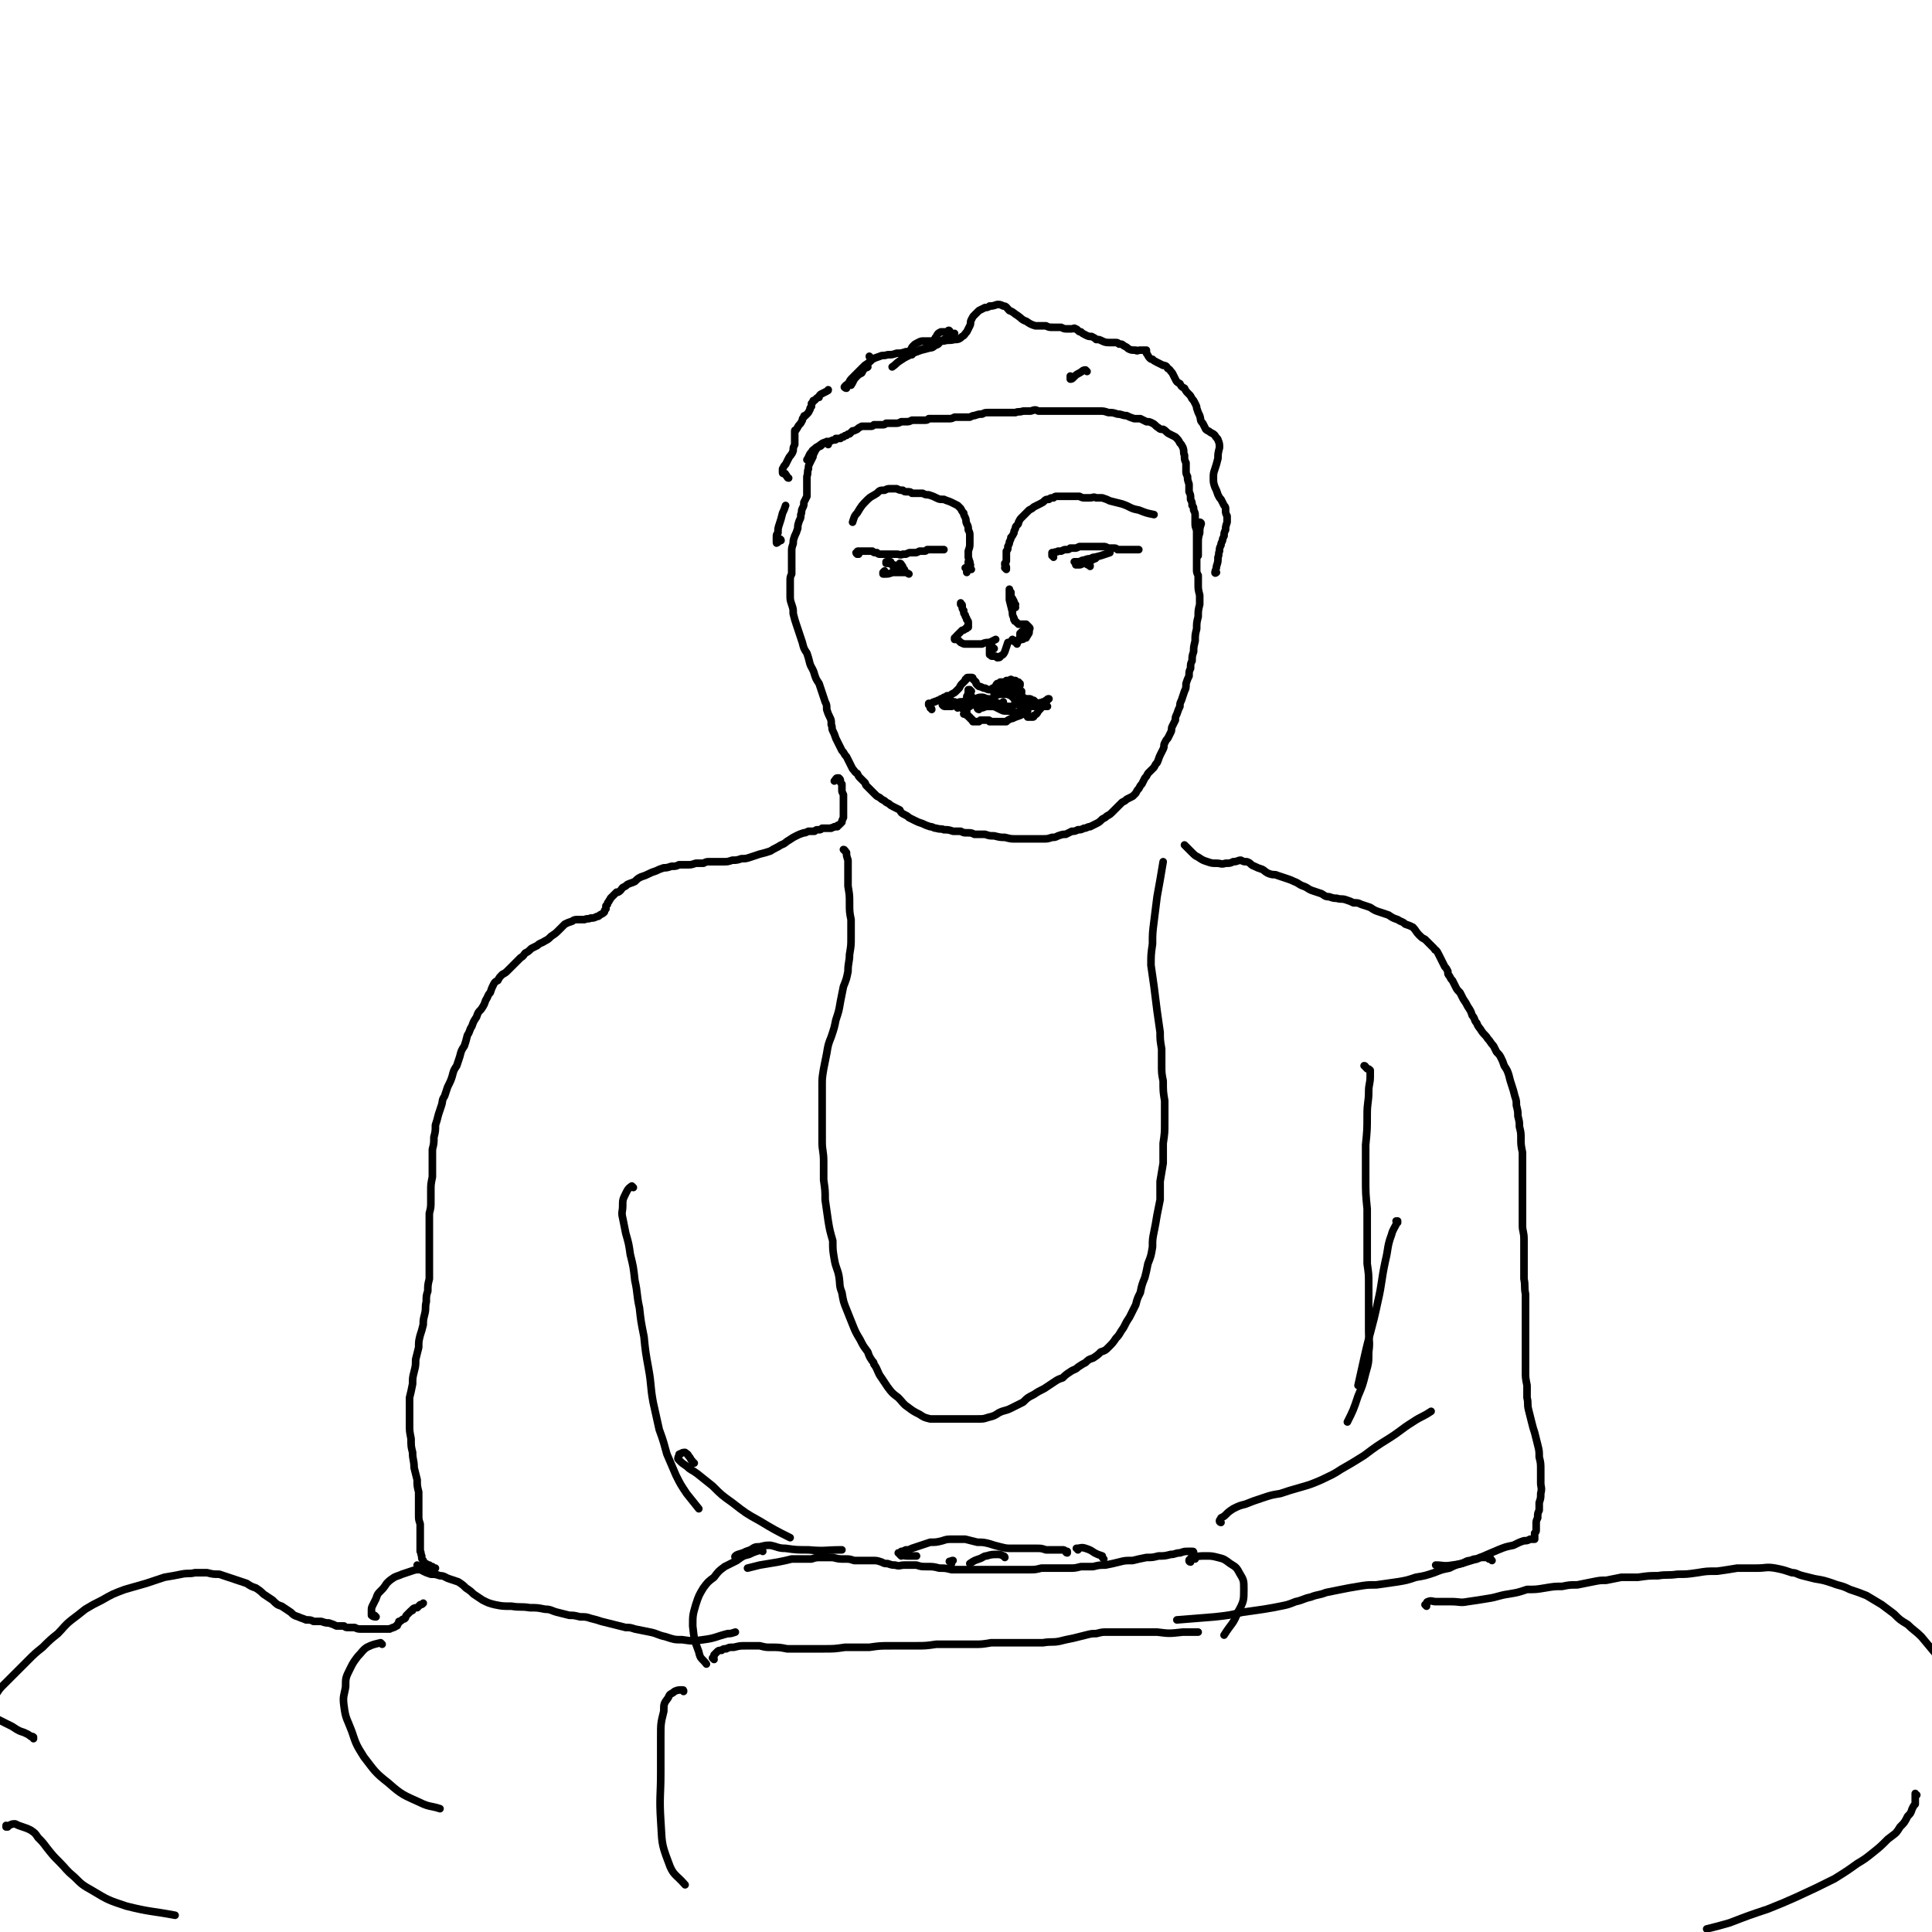 <svg viewBox='0 0 1269 1269' version='1.1' xmlns='http://www.w3.org/2000/svg' xmlns:xlink='http://www.w3.org/1999/xlink'><g fill='none' stroke='#000000' stroke-width='5' stroke-linecap='round' stroke-linejoin='round'><path d='M22,1142c0,-1 -1,-1 -1,-1 0,-1 1,0 1,0 -2,0 -2,-1 -4,-2 -2,-1 -2,-1 -5,-2 -2,-1 -2,-1 -5,-3 -2,-1 -2,-1 -4,-2 -2,-1 -2,-1 -4,-2 -2,-1 -2,-1 -4,-2 -1,-1 -1,0 -2,-1 -1,-1 -1,-1 -2,-2 -1,0 -1,-1 -1,-2 0,-1 0,-1 0,-2 1,-2 1,-2 3,-4 2,-3 2,-3 4,-5 2,-3 2,-3 5,-6 3,-3 3,-3 7,-7 4,-4 4,-4 8,-8 5,-5 5,-5 10,-9 5,-5 5,-5 10,-9 4,-4 4,-5 9,-9 4,-3 4,-3 9,-7 5,-3 5,-3 11,-6 7,-4 7,-4 15,-7 7,-2 7,-2 14,-4 6,-2 6,-2 12,-4 6,-1 6,-1 11,-2 5,-1 5,0 9,-1 4,0 4,0 8,0 4,1 4,1 8,1 3,1 3,1 6,2 3,1 3,1 6,2 3,1 3,1 6,2 3,2 3,2 6,3 3,2 3,2 5,4 3,2 3,2 6,4 3,3 3,3 6,4 3,2 3,2 6,4 2,2 2,2 5,3 2,1 3,1 5,2 3,0 3,0 5,1 3,0 3,0 5,0 3,1 3,1 5,1 3,1 3,1 5,2 2,0 2,0 5,0 1,1 1,1 3,1 2,0 2,0 4,0 2,1 2,1 5,1 2,0 2,0 4,0 2,0 2,0 4,0 1,0 1,0 3,0 2,0 2,0 3,0 2,0 2,0 4,0 1,-1 1,0 2,-1 1,0 1,0 2,-1 1,0 1,0 1,-1 1,-1 1,-1 1,-2 1,0 1,0 2,-1 1,-1 1,0 2,-1 1,-1 0,-1 1,-2 1,-1 1,-1 1,-1 1,-1 1,-1 2,-2 1,0 1,0 1,-1 1,-1 2,-1 3,-1 1,-1 1,-1 2,-2 1,0 1,0 2,-1 '/><path d='M247,1062c0,0 -1,-1 -1,-1 0,0 1,1 1,1 -1,0 -2,0 -3,-1 0,-1 0,-1 0,-3 0,-2 0,-2 1,-4 1,-2 1,-2 2,-4 1,-3 1,-3 3,-5 2,-2 2,-2 4,-5 2,-2 2,-2 5,-4 2,-1 3,-1 5,-2 3,-1 3,-1 6,-2 3,-1 3,-1 5,-1 3,0 3,0 5,0 2,0 2,0 4,0 0,0 0,0 1,0 0,0 0,0 1,-1 0,0 0,0 0,0 -1,0 -1,0 -2,-1 -1,0 -1,0 -2,-1 0,0 0,0 -1,0 -1,-1 -1,-1 -2,-1 -1,-1 -1,-1 -1,-2 -1,-1 -1,-1 -1,-3 -1,-2 0,-2 -1,-3 0,-3 0,-3 0,-5 0,-3 0,-3 0,-6 0,-3 0,-3 0,-7 -1,-3 -1,-3 -1,-6 0,-4 0,-4 0,-7 0,-4 0,-4 0,-8 -1,-4 -1,-4 -1,-8 -1,-4 -1,-4 -2,-8 0,-5 -1,-5 -1,-10 -1,-4 -1,-4 -1,-9 -1,-5 -1,-5 -1,-9 0,-5 0,-5 0,-9 0,-5 0,-5 0,-9 1,-4 1,-4 2,-9 0,-4 0,-4 1,-8 1,-4 1,-4 1,-8 1,-4 1,-4 2,-8 0,-4 0,-4 1,-8 1,-3 1,-3 2,-7 0,-3 0,-3 1,-7 1,-4 0,-4 1,-8 0,-4 0,-4 1,-7 0,-4 0,-4 1,-8 0,-5 0,-5 0,-10 0,-4 0,-4 0,-9 0,-4 0,-4 0,-8 0,-4 0,-4 0,-8 0,-4 0,-4 0,-8 1,-4 1,-4 1,-8 0,-3 0,-3 0,-7 0,-4 0,-4 1,-9 0,-4 0,-4 0,-9 0,-4 0,-4 0,-9 1,-4 1,-4 1,-8 1,-4 1,-4 1,-8 1,-3 1,-3 2,-7 1,-3 1,-3 2,-6 1,-3 0,-3 2,-6 1,-3 1,-3 2,-6 2,-4 2,-4 3,-7 1,-4 1,-4 3,-7 1,-3 1,-3 2,-6 1,-4 1,-4 3,-7 1,-3 1,-3 2,-7 2,-3 1,-3 3,-6 1,-3 1,-3 3,-6 1,-3 1,-3 3,-5 2,-3 2,-3 3,-6 2,-3 1,-3 3,-5 1,-3 1,-3 2,-5 1,-2 1,-2 3,-3 1,-2 1,-2 3,-4 2,-1 2,-1 4,-3 2,-2 2,-2 4,-4 2,-2 2,-2 4,-4 2,-1 2,-2 3,-3 2,-1 2,-1 4,-3 2,-1 2,-1 4,-2 2,-2 2,-1 5,-3 2,-1 2,-1 4,-3 3,-2 3,-2 5,-4 2,-2 2,-2 4,-4 2,-1 2,-1 5,-2 1,-1 2,-1 4,-1 2,0 2,0 4,0 2,-1 2,0 4,-1 2,0 2,0 4,-1 1,0 1,0 2,-1 2,-1 2,-1 3,-2 0,-1 0,-1 1,-2 0,-1 0,-1 0,-1 0,-1 0,-1 0,-1 1,-1 1,-1 1,-1 0,-1 0,-1 1,-2 0,-1 1,-1 1,-2 1,-1 1,-1 2,-2 0,0 0,0 0,0 1,-1 1,-1 2,-2 0,0 1,0 1,0 2,-1 2,-2 3,-3 2,-1 2,-1 3,-2 2,-1 3,-1 5,-2 2,-2 2,-2 4,-3 3,-1 3,-1 5,-2 2,-1 2,-1 5,-2 2,-1 2,-1 5,-2 2,0 2,0 5,-1 3,0 3,0 5,-1 3,0 3,0 6,0 2,0 2,0 5,-1 2,0 2,0 5,0 2,-1 2,-1 4,-1 2,0 2,0 5,0 2,0 2,0 4,0 3,0 3,0 6,-1 3,0 3,0 6,-1 3,0 3,0 6,-1 3,-1 3,-1 6,-2 4,-1 4,-1 7,-2 3,-2 4,-2 7,-4 3,-1 3,-2 5,-3 3,-2 3,-2 5,-3 2,-1 2,-1 5,-2 1,0 1,0 3,-1 2,0 2,0 4,0 1,-1 1,-1 3,-1 1,0 1,0 2,-1 2,0 2,0 4,0 1,0 1,0 2,0 1,-1 1,0 2,-1 1,0 1,0 2,0 0,-1 0,-1 1,-1 0,0 0,0 1,-1 0,0 0,0 0,0 1,-1 1,-1 1,-1 0,-1 0,-1 1,-3 0,-1 0,-1 0,-2 0,-2 0,-2 0,-4 0,-3 0,-3 0,-5 0,-2 0,-2 0,-4 -1,-2 -1,-2 -1,-3 0,-2 0,-2 0,-4 -1,-1 -1,-1 -1,-2 0,-1 0,-1 -1,-2 0,0 -1,0 -1,0 -1,0 -1,1 -2,2 '/><path d='M544,292c0,0 -1,-1 -1,-1 0,0 0,0 0,0 0,0 0,0 -1,0 -1,0 -1,0 -1,0 -1,0 -1,0 -1,1 -1,0 -1,0 -1,0 -1,1 -2,1 -2,2 -1,1 -1,1 -2,3 -1,2 -1,2 -1,3 -1,2 -1,2 -2,4 -1,2 -1,2 -1,4 -1,2 0,2 -1,5 0,2 0,2 0,4 0,2 0,2 0,4 0,2 0,2 0,5 -1,2 -1,2 -2,4 0,2 0,2 -1,4 -1,2 0,2 -1,4 0,2 0,2 -1,4 -1,3 -1,3 -1,5 -1,3 -1,3 -2,5 -1,3 -1,3 -1,5 -1,3 -1,3 -1,5 0,3 0,3 0,5 0,3 0,3 0,5 0,2 0,2 0,5 -1,2 -1,2 -1,5 0,2 0,2 0,4 0,3 0,3 0,5 0,3 0,3 1,6 1,3 1,3 1,6 1,4 1,4 2,7 1,3 1,3 2,6 1,3 1,3 2,6 1,4 1,4 3,7 1,3 1,3 2,7 1,3 2,3 3,7 1,3 1,3 3,6 1,3 1,3 2,6 1,3 1,3 2,6 1,2 1,2 1,5 1,3 1,3 2,5 1,2 1,2 1,5 1,2 0,2 1,4 1,2 1,2 2,5 1,2 1,2 2,4 1,2 1,2 2,4 2,2 1,2 3,4 1,2 1,2 2,4 1,2 1,2 2,4 2,2 1,2 3,3 1,2 1,2 2,3 1,1 1,1 3,3 1,1 0,1 1,2 1,1 1,1 2,2 1,1 1,1 2,2 1,1 1,1 2,2 1,1 1,1 3,2 1,1 1,1 3,2 1,1 1,1 3,2 1,1 1,1 3,2 2,1 2,1 4,2 1,2 1,2 3,3 2,1 2,1 3,2 2,1 2,1 4,2 2,1 2,1 5,2 2,1 2,1 5,2 2,0 2,1 4,1 3,1 3,0 5,1 3,0 3,0 6,1 3,0 3,0 5,0 2,1 2,1 4,1 3,0 3,0 5,1 3,0 3,0 7,0 3,1 3,1 6,1 4,1 4,1 7,1 4,1 4,1 7,1 3,0 3,0 6,0 3,0 3,0 6,0 3,0 3,0 6,0 3,0 3,0 6,-1 2,0 2,0 4,-1 3,-1 3,-1 5,-1 2,-1 2,-1 4,-2 2,0 2,0 4,-1 2,0 2,0 4,-1 2,0 2,-1 4,-1 2,-1 2,-1 4,-2 2,-1 2,-1 4,-3 2,-1 2,-1 3,-2 2,-1 2,-1 4,-3 1,-1 1,-1 3,-3 1,-1 1,-1 3,-3 2,-1 2,-1 3,-2 2,-1 2,-1 4,-2 1,-1 1,-1 2,-2 1,-2 1,-2 2,-3 1,-2 1,-2 2,-3 1,-2 1,-2 2,-4 1,-1 1,-1 2,-3 1,-1 1,-1 2,-2 1,-1 1,-1 2,-2 1,-2 1,-2 2,-3 1,-2 1,-3 2,-5 1,-2 1,-2 2,-4 1,-2 0,-2 1,-4 1,-2 1,-2 2,-3 1,-2 1,-2 2,-4 1,-2 0,-2 1,-4 1,-2 1,-2 2,-4 0,-2 0,-2 1,-4 1,-3 1,-3 2,-5 0,-2 0,-2 1,-4 1,-3 1,-3 2,-6 1,-2 1,-2 1,-5 1,-3 1,-3 2,-5 0,-3 0,-3 1,-5 0,-3 0,-3 1,-5 0,-3 0,-3 1,-6 0,-3 0,-3 1,-7 0,-4 0,-4 1,-8 0,-4 0,-4 1,-8 0,-4 0,-4 1,-8 0,-3 0,-3 0,-6 -1,-4 -1,-4 -1,-7 0,-3 0,-3 0,-6 -1,-2 -1,-2 -1,-4 0,-3 0,-3 0,-6 0,-2 0,-2 0,-5 0,-3 0,-3 0,-5 0,-2 0,-2 0,-5 0,-2 0,-2 0,-4 0,-2 -1,-2 -1,-5 0,-2 0,-2 0,-5 0,-2 0,-2 -1,-4 0,-2 0,-2 -1,-3 0,-2 0,-2 -1,-4 0,-3 0,-3 -1,-5 0,-3 0,-3 0,-5 -1,-3 -1,-3 -1,-5 -1,-2 -1,-2 -1,-4 0,-3 0,-3 0,-5 -1,-2 -1,-2 -1,-5 -1,-2 0,-2 -1,-5 -1,-2 -1,-2 -2,-3 -1,-2 -1,-2 -3,-4 -2,-1 -2,-1 -4,-2 -2,-1 -2,-2 -4,-3 -2,0 -2,0 -3,-1 -2,-1 -2,-2 -4,-3 -2,-1 -2,-1 -4,-1 -2,-1 -2,-1 -4,-2 -2,0 -2,0 -4,0 -3,-1 -3,-1 -5,-2 -3,0 -3,-1 -6,-1 -3,-1 -3,-1 -6,-1 -3,-1 -3,-1 -6,-1 -2,0 -2,0 -5,0 -2,0 -2,0 -4,0 -2,0 -2,0 -4,0 -2,0 -2,0 -4,0 -3,0 -3,0 -5,0 -3,0 -3,0 -5,0 -2,0 -2,0 -4,0 -2,0 -2,0 -4,0 -2,0 -2,0 -5,0 -2,-1 -2,-1 -5,0 -3,0 -3,0 -5,0 -3,1 -3,0 -5,1 -2,0 -2,0 -5,0 -2,0 -2,0 -5,0 -2,0 -2,0 -4,0 -2,0 -2,0 -4,0 -2,0 -2,0 -4,1 -2,0 -2,0 -5,1 -1,0 -1,0 -3,1 -1,0 -1,0 -3,0 0,0 0,0 -1,0 -1,0 -1,0 -3,0 -1,0 -1,0 -3,0 -2,1 -2,1 -4,1 -2,0 -2,0 -4,0 -2,0 -2,0 -4,0 -3,0 -3,0 -5,0 -1,1 -1,1 -3,1 -2,0 -2,0 -4,0 -2,0 -2,0 -4,0 -2,1 -2,1 -4,1 -2,0 -2,0 -3,0 -2,1 -2,1 -4,1 -1,0 -1,0 -3,0 -1,0 -1,0 -3,0 -1,1 -1,1 -3,1 -1,0 -1,0 -2,0 -2,0 -2,0 -3,0 -1,1 -1,1 -2,1 -2,0 -2,0 -3,0 -2,0 -2,0 -3,0 -2,1 -2,1 -3,2 -2,1 -2,1 -3,1 -1,1 -1,1 -2,2 -1,0 -1,0 -2,1 -1,0 -1,0 -2,1 -1,0 -1,0 -2,1 -1,0 -2,0 -3,0 0,1 0,1 -1,1 -1,0 -1,0 -3,1 -1,0 -1,0 -2,0 -1,1 -1,0 -2,1 -1,1 -1,1 -2,2 -2,1 -2,0 -3,1 -2,2 -2,1 -3,3 -2,2 -1,2 -3,5 '/><path d='M564,364c0,0 -1,-1 -1,-1 0,0 0,1 0,1 0,0 0,0 0,0 0,0 0,0 0,0 -1,-1 -1,-1 0,-1 0,0 0,0 0,0 0,-1 0,-1 1,-1 1,0 1,0 2,0 1,0 1,0 2,0 1,0 1,0 2,0 1,0 1,0 2,0 0,0 0,0 1,0 1,1 1,1 2,1 1,0 1,0 1,0 1,1 1,1 2,1 1,0 1,0 2,0 1,0 1,0 2,0 1,0 1,0 2,0 1,0 1,0 2,0 2,0 2,0 3,0 2,0 2,1 4,0 1,0 1,0 2,0 2,-1 2,-1 3,-1 1,0 1,0 3,0 1,0 1,0 3,-1 1,0 1,0 3,0 1,0 1,0 2,-1 1,0 1,0 3,0 2,0 2,0 3,0 3,0 3,0 5,0 '/><path d='M692,366c0,-1 -1,-1 -1,-1 0,0 0,0 0,0 0,-1 0,-1 0,-1 0,-1 0,-1 0,-1 0,0 0,0 0,0 0,0 0,0 1,0 0,0 0,0 0,0 2,-1 2,0 3,-1 1,0 1,0 2,0 2,-1 2,-1 3,-1 2,0 2,0 3,-1 1,0 1,0 3,0 1,0 1,0 3,-1 1,0 1,0 3,0 2,0 2,0 3,0 2,0 2,0 4,0 1,0 1,0 3,0 1,0 1,0 3,0 1,0 1,0 3,1 1,0 1,0 3,0 2,0 2,0 3,1 2,0 2,0 4,0 3,0 3,0 5,0 2,0 2,0 5,0 '/><path d='M661,374c0,0 0,0 -1,-1 0,0 1,0 1,0 0,-1 0,-1 -1,-2 0,0 0,0 0,-1 1,-1 1,-1 1,-2 0,-1 0,-1 0,-1 0,-1 0,-1 0,-2 0,-1 0,-1 0,-3 1,-1 1,-1 1,-3 1,-2 1,-2 1,-3 1,-2 1,-2 1,-3 1,-1 1,-1 2,-3 0,-1 0,-1 1,-3 0,-1 0,-1 1,-2 1,-1 1,-1 1,-2 1,-2 1,-2 2,-3 1,-1 1,-1 2,-2 2,-2 2,-2 3,-3 2,-1 2,-1 3,-2 2,-1 2,-1 4,-2 2,-1 2,-1 3,-2 1,-1 1,-1 3,-1 1,-1 1,-1 3,-1 1,-1 1,-1 2,-1 1,0 1,0 2,0 2,0 2,0 3,0 2,0 2,0 3,0 2,0 2,0 3,0 2,0 2,0 4,0 2,1 2,1 4,1 1,0 1,0 3,0 2,0 2,-1 4,0 2,0 2,0 4,0 3,1 3,1 5,2 4,1 4,1 8,2 6,2 5,3 11,4 5,2 5,2 10,3 '/><path d='M638,374c0,0 -1,-1 -1,-1 0,-1 0,0 0,-1 1,-1 0,-1 0,-3 0,0 0,0 0,0 0,0 0,0 0,0 '/><path d='M635,374c0,0 -1,-1 -1,-1 0,0 1,1 1,2 0,1 0,1 0,1 0,0 0,0 0,0 0,0 0,0 0,0 0,0 0,0 0,0 0,0 0,0 0,-1 0,0 0,0 1,-1 0,-1 0,-1 0,-2 0,-1 0,-1 0,-3 1,-2 0,-2 0,-3 0,-2 0,-2 0,-4 1,-3 1,-3 1,-5 0,-2 0,-2 0,-5 0,-2 0,-2 -1,-4 0,-2 0,-2 -1,-4 -1,-2 0,-2 -1,-4 -1,-2 -1,-2 -1,-3 -1,-1 -1,-1 -2,-3 -1,-1 -1,-1 -2,-2 -2,-1 -2,-1 -4,-2 -2,-1 -3,-1 -5,-2 -3,0 -3,0 -5,-1 -2,-1 -2,-1 -5,-2 -2,0 -2,0 -4,-1 -2,0 -2,0 -4,0 -2,0 -2,0 -3,0 -1,-1 -1,-1 -3,-1 -2,0 -2,0 -3,-1 -2,0 -2,0 -4,-1 -2,0 -2,0 -4,0 -2,0 -2,0 -4,1 -3,0 -3,0 -5,2 -3,2 -4,2 -6,4 -4,4 -4,4 -7,9 -2,2 -2,3 -3,6 '/><path d='M632,398c0,0 -1,-1 -1,-1 0,-1 0,-1 0,-1 0,0 0,0 0,1 1,0 1,0 1,1 0,2 0,2 1,3 0,2 0,2 1,3 0,2 1,1 1,3 1,1 1,1 1,2 0,1 0,1 0,1 0,1 0,1 0,2 0,0 -1,0 -1,0 0,1 0,1 -1,1 -1,1 -1,1 -2,1 -1,1 -1,1 -2,2 0,0 0,0 -1,1 -1,1 -1,1 -1,1 0,1 0,1 -1,1 0,1 0,1 0,1 1,0 1,0 1,0 0,0 1,0 1,0 0,0 0,0 1,1 1,1 1,1 1,1 0,0 0,0 0,0 2,1 2,1 3,1 1,0 1,0 1,0 2,0 2,0 4,0 1,0 1,0 1,0 3,0 3,0 5,0 2,-1 3,-1 5,-1 2,-1 2,-1 4,-2 '/><path d='M653,426c0,0 -1,0 -1,-1 0,0 0,1 0,0 0,0 0,0 0,0 -1,0 -1,0 -1,0 -1,0 -1,0 -1,1 0,0 0,0 0,1 0,1 0,1 0,2 0,0 0,1 0,1 0,0 0,0 1,0 0,1 0,1 1,1 1,0 1,0 2,0 1,1 1,1 1,1 1,0 2,0 2,-1 2,-1 2,-1 3,-3 1,-3 1,-3 2,-6 '/><path d='M666,421c-1,0 -2,0 -1,-1 0,0 0,1 1,1 2,0 2,0 3,0 0,0 0,0 0,0 '/><path d='M668,423c0,0 0,-1 -1,-1 0,0 1,1 1,0 0,0 0,0 1,-1 0,0 0,0 0,-1 1,0 1,0 2,0 1,0 1,0 2,-1 0,0 1,0 1,-1 0,-1 1,-1 0,-1 0,-1 0,-1 0,-2 -1,0 -1,0 -1,0 -1,0 -1,0 -2,0 0,0 0,0 0,0 0,1 0,1 -1,1 0,1 0,1 0,2 0,0 1,0 1,1 0,0 0,0 1,0 0,0 0,0 1,0 0,0 0,0 1,0 0,-1 1,-1 1,-2 1,-1 1,-1 1,-3 0,-1 1,-1 0,-2 -1,-1 -1,-1 -2,-2 -2,0 -2,0 -3,0 -1,0 -1,0 -2,0 -1,-1 -1,-1 -2,-2 -1,0 0,0 -1,-1 '/><path d='M667,399c0,-1 -1,-1 -1,-1 0,-1 1,-1 1,-1 -1,-1 -1,-1 -1,-2 -1,-2 -1,-2 -2,-3 0,-2 0,-2 0,-3 -1,-1 -1,-1 -1,-2 0,0 0,0 0,0 0,1 0,1 0,2 0,3 0,3 0,5 1,4 1,4 2,8 0,2 0,2 1,4 '/><path d='M582,377c0,0 -1,0 -1,-1 0,0 0,0 0,-1 0,0 0,0 -1,1 0,0 0,0 0,0 0,1 0,1 0,1 0,0 0,0 0,0 0,0 0,0 0,0 1,0 1,0 2,0 3,0 3,-1 5,-1 3,0 3,0 7,0 2,0 1,0 3,1 '/><path d='M594,374c0,0 -1,-1 -1,-1 0,-1 0,-1 -1,-2 0,0 0,-1 -1,-1 0,0 0,1 -1,1 0,1 0,1 -1,1 0,1 0,1 -1,1 0,0 0,0 0,0 0,0 0,0 0,0 0,0 0,0 0,0 0,0 0,0 -1,0 0,0 0,0 0,0 0,0 0,0 0,0 1,0 2,0 3,0 0,0 0,0 1,0 0,0 0,-1 -1,-1 -1,-1 -1,0 -3,-1 -1,0 -1,0 -3,-1 -1,0 -1,0 -2,0 0,0 0,0 0,-1 0,0 0,0 0,0 0,0 1,0 1,0 1,0 1,0 2,0 '/><path d='M716,372c0,-1 0,-1 -1,-1 0,-1 0,0 0,0 -1,0 -1,0 -1,-1 -1,0 -1,0 -2,0 -1,0 -1,1 -2,0 0,0 0,0 -1,0 -1,0 -1,0 -2,-1 0,0 0,0 -1,0 0,0 0,0 0,0 0,0 -1,0 0,0 0,0 0,0 1,0 2,0 2,0 4,-1 3,0 3,-1 5,-1 2,-1 2,-1 3,-1 1,0 1,0 1,0 0,0 0,1 -1,1 -2,1 -2,1 -4,2 -2,1 -2,1 -4,1 -1,1 -1,1 -3,1 0,0 0,0 -1,0 0,0 -1,0 0,0 0,-1 0,-1 1,-1 1,-1 1,-1 3,-2 2,0 2,-1 5,-1 3,-1 3,-1 7,-2 3,-1 3,-1 6,-2 '/><path d='M612,466c0,-1 -1,-1 -1,-1 0,-1 0,0 0,0 0,-1 0,-1 0,-2 -1,0 -1,0 -1,0 0,0 0,0 0,0 0,-1 0,-1 0,-1 1,0 1,0 2,0 1,-1 1,-1 2,-1 1,-1 1,0 2,-1 1,0 1,0 2,-1 1,0 1,0 2,-1 1,0 1,0 2,-1 2,0 2,0 3,-1 2,-1 2,-1 3,-2 1,-1 1,-1 2,-2 1,-2 1,-2 2,-3 1,-1 1,-1 2,-2 0,-1 0,-1 1,-1 0,-1 0,-1 1,-1 0,0 0,0 1,0 0,0 0,0 0,0 1,0 1,0 1,0 1,0 1,0 1,1 1,1 1,1 2,2 0,1 0,1 1,2 1,1 1,1 2,1 2,1 2,1 3,1 2,1 2,1 3,1 1,0 1,0 3,0 1,0 1,0 1,0 1,0 1,-1 1,-1 '/><path d='M655,454c-1,0 -1,-1 -1,-1 0,0 0,0 0,1 0,0 0,0 0,0 0,0 0,0 -1,-1 0,0 0,0 0,0 0,0 0,0 0,0 0,0 0,0 0,0 0,0 0,1 1,0 0,0 0,0 1,0 0,-1 0,-1 1,-1 1,-1 1,-1 2,-2 1,0 1,0 2,0 0,0 0,0 1,0 1,1 1,1 2,3 1,2 0,2 2,4 1,2 1,2 3,3 2,2 2,2 4,3 3,0 3,1 6,1 3,0 3,0 7,0 1,0 1,0 3,0 '/><path d='M633,466c-1,0 -1,-1 -1,-1 -1,0 0,0 0,-1 0,0 0,0 0,0 0,0 0,0 0,0 0,0 0,0 1,0 0,0 1,0 1,0 1,0 1,0 3,0 1,-1 1,-1 3,-1 2,-1 2,-1 5,-1 2,0 2,0 4,0 2,1 2,1 4,2 2,1 2,1 4,2 2,1 2,1 4,1 3,0 3,0 5,1 1,0 1,0 2,0 '/><path d='M653,453c0,0 -1,-1 -1,-1 0,0 0,0 0,0 1,1 1,0 1,0 0,1 0,1 1,1 1,0 1,0 1,1 1,0 1,0 2,0 2,0 2,0 3,0 1,0 1,0 2,-1 1,-1 1,-1 2,-1 0,-1 0,-1 0,-1 0,0 0,0 0,0 0,1 0,1 0,2 0,0 0,0 0,1 1,1 1,1 1,1 0,1 1,1 1,1 1,2 1,2 2,3 1,2 1,3 2,5 2,2 2,2 3,4 1,1 1,1 2,3 1,0 1,0 2,0 1,0 1,0 1,0 1,0 1,0 1,-1 2,-1 2,-1 3,-3 2,-2 2,-2 3,-4 '/><path d='M667,454c0,-1 -1,-1 -1,-1 0,0 0,0 0,0 -1,-1 -1,-1 -2,-1 -1,0 -1,0 -1,-1 0,0 0,0 -1,0 0,0 0,0 0,0 0,0 0,0 0,0 0,0 0,0 0,0 0,0 0,0 0,0 0,-1 -1,-1 -1,0 0,0 0,0 0,0 0,0 0,0 0,1 1,0 1,0 2,0 1,0 1,0 2,0 0,0 0,0 1,0 1,0 1,1 1,1 1,1 1,1 1,2 0,1 0,1 1,2 0,1 0,1 0,2 1,1 1,1 2,1 1,1 1,1 2,1 0,1 0,1 1,1 0,0 0,0 0,1 1,0 1,0 1,0 0,0 0,-1 0,-1 -1,0 -1,0 -2,-1 -1,-1 -1,-1 -2,-2 0,0 -1,0 -1,-1 -1,0 -1,0 -1,-1 0,-1 0,-1 0,-2 0,-2 0,-2 0,-4 0,-1 1,-1 1,-2 0,0 0,0 0,0 0,0 0,0 0,0 0,0 0,0 0,1 0,0 0,0 0,0 0,0 0,0 0,0 0,1 -1,0 -1,0 0,0 1,0 1,0 0,0 0,-1 0,-1 0,0 -1,0 -1,-1 0,0 0,0 -1,0 0,1 0,1 0,2 -1,1 0,1 -1,1 0,1 0,1 0,1 0,0 0,0 -1,0 0,0 0,0 0,-1 0,0 1,0 1,-1 0,-1 0,-1 0,-2 0,0 0,-1 0,-1 -1,0 -1,0 -2,0 -1,-1 -1,-1 -2,0 0,0 0,0 -1,0 -1,0 -1,0 -1,0 -1,1 -1,1 -2,1 -1,0 -1,0 -2,0 -1,1 -1,1 -2,1 -1,1 -1,1 -1,3 -1,1 -1,1 -1,2 0,1 0,1 0,2 0,0 0,0 0,1 0,0 1,0 1,0 2,-1 2,-1 3,-1 2,0 2,0 3,0 2,-1 2,-1 4,0 2,0 2,-1 4,0 1,0 1,0 1,1 1,0 1,0 2,1 0,0 0,0 1,0 1,1 1,0 1,1 1,0 1,0 2,0 0,0 0,0 1,0 1,0 1,0 2,1 0,0 0,0 1,0 0,0 0,0 1,1 0,0 0,0 1,1 0,0 1,0 1,0 2,-1 2,0 3,-1 1,0 1,0 2,-1 0,0 0,0 1,0 0,-1 0,-1 1,-1 '/><path d='M667,460c0,0 -1,-1 -1,-1 0,0 0,0 1,0 0,0 -1,0 -1,0 0,-1 0,-1 0,-1 1,-1 1,-1 1,-2 0,0 0,0 1,-1 0,0 0,0 1,0 0,0 0,1 1,1 0,0 0,0 1,-1 0,0 0,0 0,0 0,-1 0,-1 0,-1 -2,-1 -2,-1 -3,-1 -1,-1 -2,0 -3,0 -1,0 -1,-1 -2,0 -1,0 -1,0 -1,1 -1,0 -1,0 -1,1 0,0 0,1 1,1 1,1 1,0 2,1 1,1 1,1 3,1 0,1 0,1 1,1 0,1 0,1 0,1 0,1 0,1 0,2 -1,1 -1,1 -2,1 -1,1 -1,1 -2,1 -1,0 -1,0 -2,0 -2,0 -2,-1 -4,-1 -1,-1 -1,-1 -3,-1 -1,-1 -1,-1 -3,-2 -1,0 -1,-1 -3,-1 -2,0 -2,-1 -4,-1 -2,0 -2,0 -4,1 -3,1 -2,1 -5,2 -1,0 -1,0 -3,1 -1,0 -1,0 -3,0 0,0 0,0 -1,0 0,0 0,0 0,0 0,0 0,0 0,0 1,-1 1,-1 2,-1 2,0 2,0 4,0 3,-1 3,0 6,0 3,0 3,0 6,0 2,0 2,0 4,0 1,0 1,0 1,0 0,-1 0,-1 0,-1 -1,0 -1,0 -2,0 -2,0 -2,0 -4,0 -2,0 -2,0 -5,0 0,0 0,0 -1,0 '/><path d='M629,465c0,0 -1,-1 -1,-1 0,0 0,0 0,0 0,0 0,0 0,0 0,0 0,0 0,0 0,0 0,0 0,-1 0,0 0,0 -1,-1 0,0 0,-1 0,-1 -1,0 -1,0 -3,-1 -1,0 -1,0 -3,0 -1,0 -1,1 -1,1 -1,1 -1,1 -1,1 0,1 0,1 0,1 1,1 1,1 2,1 2,0 2,0 4,0 2,-1 2,-1 5,-2 3,-1 3,-1 5,-2 2,0 2,0 3,-1 0,-1 0,-1 0,-1 0,-1 0,-1 0,-1 0,0 -1,0 -1,0 0,0 -1,0 -1,-1 0,0 0,0 0,-1 0,0 0,0 0,0 '/><path d='M643,466c0,0 -1,0 -1,-1 1,0 1,1 2,0 3,0 2,-1 5,-1 2,0 2,0 4,0 1,0 1,0 2,0 1,0 1,0 2,0 1,0 1,0 1,-1 1,0 0,0 1,-1 0,-1 0,-1 0,-1 '/><path d='M638,454c0,0 -1,0 -1,-1 0,0 0,1 0,1 0,0 0,-1 0,-1 0,0 -1,0 -1,0 0,1 0,1 0,2 0,1 0,1 0,2 -1,0 -1,0 -1,1 0,0 0,0 1,1 0,0 0,0 0,0 1,0 1,0 2,0 2,0 2,0 5,0 0,0 0,0 1,0 '/><path d='M635,467c0,-1 -1,-1 -1,-1 0,0 1,0 0,1 0,1 0,1 0,2 0,0 -1,0 -1,0 0,0 0,0 0,0 0,0 0,0 0,0 0,0 0,0 0,0 0,0 0,0 0,0 1,0 1,0 1,0 1,1 1,1 2,1 0,1 0,1 1,1 0,1 0,1 1,1 0,1 0,1 1,1 0,1 0,1 0,1 0,0 0,0 1,0 0,0 0,0 1,0 0,0 0,0 1,0 1,0 1,0 1,0 1,-1 1,-1 1,-1 1,0 1,0 1,0 0,0 0,0 1,0 0,0 0,0 1,0 0,0 0,0 0,0 0,0 0,0 1,0 0,0 0,0 0,0 0,0 0,0 1,0 0,0 0,0 0,0 1,0 1,0 1,1 1,0 1,0 1,0 1,0 1,0 2,0 1,0 1,0 2,0 1,0 1,0 1,0 1,0 1,0 2,0 2,0 2,0 3,0 1,-1 1,-1 3,-2 1,0 1,0 3,-1 3,-1 3,-1 5,-2 1,-1 1,-1 3,-2 '/><path d='M513,355c0,0 0,-1 -1,-1 -1,1 0,2 -1,2 -1,1 -1,1 -1,0 0,-1 0,-1 0,-3 0,-2 0,-2 1,-3 0,-3 0,-3 1,-6 1,-3 1,-3 2,-7 1,-2 1,-2 2,-5 '/><path d='M518,314c-1,0 -1,-1 -1,-1 -1,-1 0,-1 -1,-1 0,-1 0,-1 -1,-1 -1,0 -1,0 -1,-1 0,0 0,0 0,-1 0,-1 0,-1 0,-1 1,-2 1,-2 2,-3 1,-2 1,-2 2,-4 1,-2 2,-2 3,-5 0,-2 0,-2 1,-4 0,-1 0,-1 0,-2 0,-1 0,-1 0,-2 0,-1 0,-1 0,-2 0,-1 0,-1 0,-2 0,0 0,0 0,-1 0,-1 1,0 1,-1 1,-1 1,-2 2,-3 1,-1 1,-1 2,-3 0,-1 0,-1 1,-2 0,-1 0,-1 1,-1 0,0 0,0 0,0 1,-1 1,-1 1,-1 1,-1 1,-1 2,-3 0,-1 0,-1 1,-2 0,-1 0,-1 0,-2 1,-1 1,-1 1,-1 0,-1 0,-1 1,-1 0,0 0,0 1,-1 1,-1 1,-1 2,-1 0,-1 0,-1 1,-2 2,-1 2,-1 4,-2 1,-1 1,0 1,-1 '/><path d='M572,235c0,0 -1,0 -1,-1 0,0 1,1 1,1 '/><path d='M559,253c0,0 -1,-1 -1,-1 0,0 0,1 1,1 2,-3 1,-3 4,-6 1,-1 1,-1 3,-2 1,-2 1,-2 2,-3 1,-1 1,0 2,-1 '/><path d='M556,255c-1,0 -2,-1 -1,-1 0,-1 1,-1 2,-2 1,-1 1,-2 2,-3 2,-2 2,-2 4,-4 3,-3 3,-3 5,-5 3,-2 3,-2 5,-4 2,-1 2,-1 5,-2 2,-1 2,0 5,-1 3,0 3,0 6,-1 3,0 3,0 6,-1 3,0 4,0 7,0 3,-1 3,-1 7,-2 3,-1 3,0 5,-2 3,-1 2,-1 4,-3 2,-1 2,-1 4,-2 2,-1 2,-1 5,-3 '/><path d='M599,233c0,0 0,-1 -1,-1 0,0 -1,1 -1,0 0,0 0,-1 1,-2 1,-2 1,-2 2,-3 1,-1 1,-1 3,-2 2,-1 2,-1 4,-1 3,0 3,0 6,0 3,0 3,0 7,0 3,-1 3,0 7,-1 2,0 3,0 5,-2 2,-1 1,-1 3,-3 1,-2 1,-2 2,-4 1,-2 0,-2 1,-4 1,-2 1,-2 2,-3 2,-2 2,-2 3,-3 2,-1 2,-1 4,-2 1,0 2,0 3,-1 2,0 2,0 5,-1 2,0 2,0 4,1 2,0 2,1 4,3 3,1 3,2 5,3 3,2 3,3 6,4 3,2 3,2 6,3 3,0 3,0 7,0 2,1 2,1 5,1 2,0 2,0 5,0 2,1 2,1 4,1 1,0 1,0 3,0 1,0 2,-1 2,0 1,0 1,0 2,1 1,1 1,1 2,1 1,1 1,1 3,2 2,1 2,1 4,1 2,1 2,1 3,2 2,0 2,0 4,1 2,1 3,1 5,1 2,0 2,0 4,0 1,0 1,0 2,1 2,0 2,0 3,1 2,1 2,1 3,2 2,1 2,1 5,1 1,1 1,0 3,0 2,0 2,0 3,0 0,0 1,0 1,0 0,1 0,1 0,1 0,1 0,1 0,1 1,1 1,2 2,3 1,1 1,1 2,1 1,1 1,1 3,2 2,1 2,1 4,2 1,0 2,0 3,2 2,1 1,1 3,3 1,2 1,2 2,4 1,2 1,2 3,3 1,2 1,2 3,3 1,2 1,2 3,4 1,1 1,1 2,3 1,1 1,1 2,3 1,2 1,2 1,3 1,3 1,3 2,5 1,3 0,3 2,5 1,2 1,2 2,4 1,1 2,1 3,2 2,1 2,1 3,2 1,2 2,2 2,3 1,2 1,3 1,5 -1,4 -1,4 -1,7 -1,4 -1,4 -2,7 -1,3 -1,3 -1,6 0,3 0,3 1,6 1,2 1,2 2,5 1,2 1,2 2,3 1,2 1,2 2,4 1,1 1,1 1,3 0,2 0,2 1,4 0,2 0,2 0,4 -1,3 -1,3 -1,5 -1,2 -1,2 -1,4 -1,2 -1,2 -1,3 -1,2 -1,2 -1,3 -1,2 -1,2 -1,4 -1,2 0,2 -1,4 0,3 0,3 -1,6 0,2 -1,3 -1,4 0,1 1,0 1,0 '/><path d='M789,344c0,0 -1,-1 -1,-1 0,0 1,0 1,1 -1,3 -1,3 -1,6 -1,3 -1,4 -1,7 0,3 0,3 0,6 0,1 0,1 0,2 0,0 0,0 0,0 '/><path d='M714,244c0,0 -1,-1 -1,-1 -2,0 -2,1 -4,2 -2,1 -2,1 -4,3 -1,1 -1,1 -2,1 0,0 0,-1 0,-2 0,0 0,0 0,0 '/><path d='M624,218c0,-1 -1,-1 -1,-1 0,0 1,0 0,0 -1,1 -1,1 -3,1 -1,0 -1,0 -2,0 -2,1 -2,1 -3,3 -1,1 -1,2 -2,3 -1,2 0,2 -1,3 -1,1 -2,0 -3,1 -2,1 -2,1 -5,2 -3,2 -3,1 -6,3 -4,2 -4,2 -7,4 -3,2 -2,2 -5,4 '/><path d='M555,559c0,0 -1,-1 -1,-1 1,0 1,1 2,2 0,2 0,2 1,5 0,4 0,4 0,7 0,5 0,5 0,10 1,6 1,6 1,11 0,6 0,6 1,11 0,6 0,6 0,12 0,5 0,5 -1,11 0,5 -1,5 -1,11 -1,5 -1,5 -3,10 -1,5 -1,5 -2,10 -1,6 -1,6 -3,12 -1,5 -1,5 -3,11 -2,5 -2,5 -3,11 -1,5 -1,5 -2,10 -1,6 -1,6 -1,11 0,6 0,6 0,12 0,6 0,6 0,12 0,7 0,7 0,13 0,6 1,6 1,13 0,6 0,6 0,12 1,7 1,7 1,13 1,7 1,7 2,14 1,6 1,6 3,13 0,6 0,6 1,12 1,6 2,6 3,11 1,6 0,6 2,11 1,6 1,6 3,11 2,5 2,5 4,10 2,5 2,5 5,10 2,4 2,4 5,8 1,3 1,3 3,6 1,1 1,1 1,2 3,4 2,5 5,9 2,3 2,3 4,6 3,4 3,4 7,7 3,3 3,4 6,6 4,3 4,3 8,5 3,2 3,2 7,3 4,0 4,0 8,0 5,0 5,0 9,0 4,0 4,0 8,0 3,0 3,0 6,0 4,0 4,0 7,-1 4,-1 4,-1 7,-3 4,-2 4,-1 8,-3 4,-2 4,-2 8,-4 3,-3 3,-3 7,-5 3,-2 3,-2 7,-4 3,-2 3,-2 6,-4 3,-2 3,-2 6,-3 2,-2 2,-2 5,-4 3,-2 3,-1 5,-3 3,-2 3,-2 5,-3 2,-2 2,-2 5,-3 3,-2 3,-2 5,-4 3,-1 3,-1 5,-3 3,-3 3,-3 5,-6 3,-3 2,-3 5,-7 2,-4 2,-4 4,-7 2,-4 2,-4 4,-8 1,-4 1,-4 3,-8 1,-5 1,-5 3,-10 1,-4 1,-4 2,-9 2,-5 2,-5 3,-11 0,-5 0,-5 1,-10 1,-5 1,-5 2,-11 1,-5 1,-5 2,-10 0,-6 0,-6 0,-12 1,-6 1,-6 2,-12 0,-6 0,-6 0,-13 1,-7 1,-7 1,-13 0,-8 0,-8 0,-15 -1,-6 -1,-6 -1,-13 -1,-5 -1,-5 -1,-11 0,-5 0,-5 0,-10 -1,-6 -1,-6 -1,-11 -1,-7 -1,-7 -2,-14 -1,-8 -1,-8 -2,-16 -1,-7 -1,-7 -2,-14 0,-7 0,-7 1,-14 0,-7 0,-7 1,-15 1,-8 1,-8 2,-16 2,-11 2,-11 4,-23 '/><path d='M779,556c0,0 -1,-1 -1,-1 0,0 1,1 1,1 2,2 2,2 4,4 2,2 2,2 4,3 3,2 3,2 6,3 3,1 3,1 6,1 3,0 3,1 6,0 3,0 3,0 5,-1 3,0 3,-1 5,-1 2,1 2,1 4,1 3,1 2,2 5,3 2,1 2,1 5,2 2,1 2,2 5,3 3,1 3,0 5,1 3,1 3,1 6,2 3,1 3,1 5,2 3,1 3,2 6,3 3,1 3,2 6,3 3,1 3,1 6,2 2,1 2,2 5,2 3,1 3,1 5,1 3,1 3,0 6,1 3,1 3,1 5,2 3,0 3,0 5,1 3,1 3,1 6,2 3,2 3,2 6,3 3,1 3,1 6,2 3,2 3,2 6,3 3,2 3,1 5,3 3,1 3,1 5,2 2,2 2,3 4,5 2,2 2,2 4,3 2,2 2,2 4,4 1,1 1,1 2,2 1,1 0,1 1,1 1,1 1,1 2,3 1,2 1,2 2,4 1,2 1,2 2,4 1,1 1,1 2,3 0,2 0,2 1,3 1,2 1,2 2,3 1,2 1,2 2,4 1,2 1,2 3,4 1,2 1,2 2,4 2,3 2,3 3,5 2,3 2,3 3,6 2,2 1,3 3,5 1,3 2,3 3,5 2,3 3,3 4,5 2,2 2,3 4,5 1,2 1,2 2,4 2,2 2,2 3,4 1,2 1,2 2,5 2,3 2,3 3,6 1,4 1,4 2,7 1,3 1,3 2,7 1,3 1,3 1,6 1,4 1,4 1,7 1,4 1,4 1,7 1,4 1,4 1,8 0,4 0,4 1,9 0,4 0,4 0,9 0,5 0,5 0,10 0,5 0,5 0,10 0,5 0,5 0,10 0,5 0,5 0,9 0,4 1,4 1,9 0,4 0,4 0,8 0,5 0,5 0,9 0,5 0,5 0,9 1,5 0,5 1,10 0,5 0,5 0,9 0,5 0,5 0,10 0,4 0,4 0,9 0,4 0,4 0,8 0,4 0,4 0,8 0,3 0,3 0,7 0,4 0,4 1,9 0,4 0,4 0,8 1,4 0,4 1,8 1,4 1,4 2,8 1,4 1,4 2,7 1,4 1,4 2,8 1,4 1,4 1,8 1,4 1,4 1,9 0,4 0,4 0,8 0,3 1,3 0,7 0,3 0,3 -1,6 0,3 0,3 0,5 -1,2 -1,2 -1,5 -1,2 -1,2 -1,4 0,2 0,2 0,4 0,1 0,1 -1,2 0,1 0,1 0,2 0,0 0,0 0,1 0,0 0,0 0,1 0,0 0,0 0,0 -2,0 -2,0 -3,0 -2,1 -2,1 -4,1 -3,1 -3,1 -7,3 -5,1 -5,1 -10,3 -7,3 -7,3 -14,6 -8,2 -8,3 -16,4 -6,1 -6,0 -11,0 '/><path d='M980,1025c-1,-1 -1,-1 -1,-1 0,-1 0,0 -1,0 -1,-1 -1,-1 -2,-1 -1,0 -1,0 -3,0 -1,0 -1,0 -3,1 -2,0 -2,0 -4,1 -3,0 -3,1 -6,2 -4,1 -4,1 -8,3 -5,1 -5,1 -10,3 -6,2 -6,2 -12,3 -6,2 -6,2 -12,3 -7,1 -7,1 -14,2 -6,0 -6,0 -12,1 -6,1 -6,1 -11,2 -5,1 -5,1 -10,2 -5,2 -5,1 -10,3 -5,1 -5,2 -10,3 -5,2 -5,2 -10,3 -5,1 -5,1 -11,2 -7,1 -7,1 -14,2 -9,2 -9,2 -18,3 -13,1 -13,1 -25,2 '/><path d='M275,1029c0,0 -1,-1 -1,-1 0,0 0,0 0,0 1,1 0,1 1,2 1,1 1,1 3,2 2,1 2,1 5,2 3,0 3,0 6,1 3,0 3,1 6,2 3,1 3,1 6,2 3,2 3,2 5,4 3,2 3,2 5,4 3,2 3,2 6,4 4,2 4,2 8,3 5,1 5,1 11,1 6,1 6,0 12,1 5,0 5,0 10,1 4,0 4,1 8,2 4,1 4,1 8,2 3,0 3,0 7,1 4,0 4,0 7,1 4,1 4,1 7,2 4,1 4,1 8,2 4,1 4,1 8,2 3,0 3,0 6,1 5,1 5,1 10,2 5,1 5,2 10,3 6,2 6,2 11,2 7,1 7,1 14,0 8,-1 8,-2 16,-4 2,0 2,0 5,-1 '/><path d='M501,1019c0,0 0,-1 -1,-1 -3,1 -4,1 -8,3 -4,1 -4,1 -8,4 -4,2 -4,2 -8,4 -4,3 -4,3 -7,7 -4,3 -4,3 -7,7 -3,5 -3,5 -5,11 -2,7 -2,7 -2,14 1,9 1,9 4,17 1,5 2,4 5,8 '/><path d='M785,1024c0,0 -1,-1 -1,-1 3,-1 4,-1 8,-1 4,0 4,0 8,1 4,1 4,1 8,4 3,2 4,2 6,6 3,5 3,5 3,11 0,7 0,8 -4,15 -3,8 -4,7 -9,15 '/><path d='M782,1026c0,0 -1,0 -1,-1 0,-1 1,-1 2,-2 0,0 0,0 0,-1 0,-1 0,-1 0,-1 1,-1 1,-1 1,-1 0,-1 0,-1 -1,-1 -1,0 -1,0 -3,0 -2,0 -2,0 -5,1 -3,0 -3,1 -6,1 -4,1 -4,1 -8,1 -4,1 -4,1 -8,1 -5,1 -5,1 -9,2 -5,0 -5,0 -9,1 -4,1 -4,1 -9,2 -4,0 -4,0 -8,1 -4,0 -4,0 -8,0 -4,1 -4,1 -8,1 -4,0 -4,0 -8,0 -5,0 -5,0 -10,0 -4,1 -4,1 -8,1 -4,0 -4,0 -7,0 -1,0 -1,0 -2,0 -3,0 -3,0 -7,0 -4,0 -4,0 -9,0 -5,0 -5,0 -9,0 -4,0 -4,0 -9,0 -4,0 -4,0 -8,0 -4,-1 -4,-1 -8,-1 -4,-1 -4,-1 -8,-1 -4,0 -4,0 -7,-1 -4,0 -4,0 -8,0 -3,0 -3,1 -6,0 -2,0 -2,0 -5,-1 -2,0 -2,0 -4,-1 -3,-1 -3,-1 -6,-1 -3,0 -3,0 -6,0 -3,0 -3,0 -6,0 -3,-1 -3,-1 -6,-1 -4,0 -4,0 -8,-1 -4,0 -4,0 -7,0 -4,0 -4,0 -7,1 -3,0 -3,0 -7,0 -3,0 -3,0 -6,0 -4,1 -4,1 -9,2 -6,1 -6,1 -12,2 -4,1 -4,1 -8,2 '/><path d='M484,1023c0,0 -2,0 -1,-1 1,-1 2,-1 5,-2 2,-1 2,-1 5,-2 3,-2 3,-2 6,-2 4,-1 4,-1 7,-1 5,1 5,2 10,2 7,1 7,1 15,1 11,1 11,0 22,0 '/><path d='M625,1027c-1,-1 -1,-1 -1,-1 -1,-1 0,0 0,0 1,-1 1,-1 2,-1 '/><path d='M701,1020c0,0 -1,0 -1,-1 0,0 0,1 1,1 0,0 0,0 0,0 0,0 0,-1 0,-1 0,0 0,0 -1,0 -1,-1 -1,-1 -2,-1 -2,0 -2,0 -4,0 -3,0 -3,0 -7,0 -3,-1 -3,-1 -6,-1 -4,0 -4,0 -7,0 -5,0 -5,0 -9,0 -4,0 -4,0 -8,-1 -4,-1 -4,-1 -7,-2 -4,-1 -4,-1 -8,-1 -4,-1 -4,-1 -8,-2 -4,0 -4,0 -8,0 -4,0 -4,0 -7,1 -4,1 -4,1 -8,1 -3,1 -3,1 -6,2 -3,1 -3,1 -6,2 -2,1 -2,1 -4,1 -2,1 -2,1 -3,1 -1,1 -1,1 -2,1 0,0 0,0 0,0 '/><path d='M592,1022c0,0 -1,-1 -1,-1 1,0 2,1 5,1 3,0 3,0 6,0 '/><path d='M708,1018c0,-1 -1,-1 -1,-1 0,0 0,0 0,0 3,0 3,-1 6,0 3,1 3,1 6,3 2,1 2,1 5,2 0,1 0,1 1,2 '/><path d='M660,1023c0,0 0,-1 -1,-1 -2,-1 -2,-1 -4,-1 -3,0 -4,0 -7,1 -2,0 -2,1 -5,2 -3,1 -3,1 -6,3 '/><path d='M469,1090c0,0 0,0 -1,-1 0,0 1,0 1,-1 0,0 0,0 0,-1 1,-1 1,-1 2,-2 1,-1 1,-1 3,-1 1,-1 1,-1 3,-1 2,-1 2,-1 4,-1 1,0 1,0 1,0 4,-1 4,-1 8,-1 4,0 4,0 9,0 4,1 4,1 7,1 6,0 6,0 11,1 6,0 6,0 11,0 7,0 7,0 13,0 7,0 7,0 14,-1 8,0 8,0 16,0 7,-1 7,-1 15,-1 7,0 7,0 15,0 7,0 7,0 14,-1 6,0 6,0 13,0 6,0 6,0 12,0 5,0 5,0 11,-1 6,0 6,0 13,0 5,0 5,0 11,0 5,0 5,0 10,0 6,-1 6,0 11,-1 4,-1 4,-1 9,-2 4,-1 4,-1 8,-2 4,-1 4,-1 7,-1 4,-1 4,-1 7,-1 4,0 4,0 9,0 5,0 5,0 10,0 7,0 7,0 14,0 8,1 8,1 17,0 5,0 5,0 10,0 '/><path d='M416,780c0,0 -1,-1 -1,-1 -3,2 -3,3 -5,7 -1,2 -1,3 -1,6 0,4 -1,4 0,8 1,5 1,5 2,10 2,7 2,7 3,14 2,8 2,8 3,17 2,9 1,9 3,18 1,9 1,9 3,19 1,10 1,10 3,21 2,11 1,11 3,22 2,9 2,9 4,18 3,8 3,9 5,16 3,7 3,7 6,14 3,6 3,6 7,12 4,5 4,5 8,10 '/><path d='M456,961c-1,0 -1,0 -1,-1 -2,-2 -1,-2 -3,-4 0,-1 -1,-1 -2,-2 -1,0 -2,0 -3,1 -1,0 -1,0 -1,1 -1,2 -1,2 0,3 2,2 2,2 5,4 3,3 3,2 7,5 5,4 5,4 10,8 6,6 6,6 13,11 9,7 9,7 18,12 10,6 10,6 20,11 '/><path d='M897,701c0,0 0,-1 -1,-1 0,0 1,0 1,1 0,0 0,0 0,0 0,0 0,0 1,1 1,0 1,0 2,1 0,2 0,2 0,4 0,5 -1,5 -1,10 0,7 -1,7 -1,15 0,10 0,10 -1,20 0,10 0,10 0,21 0,11 0,11 1,21 0,9 0,9 0,19 0,8 0,8 0,17 1,7 1,7 1,13 0,2 0,2 0,4 0,6 0,6 0,13 0,2 0,2 0,3 0,6 0,6 0,11 0,7 1,7 0,14 0,7 0,7 -2,14 -2,8 -2,8 -5,15 -3,9 -3,9 -7,17 '/><path d='M802,1000c0,0 -1,0 -1,-1 0,-1 1,-1 1,-2 2,-1 2,-1 3,-2 2,-2 2,-2 5,-4 4,-2 4,-2 8,-3 5,-2 5,-2 11,-4 6,-2 6,-2 12,-3 6,-2 6,-2 13,-4 7,-2 7,-2 14,-5 6,-3 7,-3 13,-7 7,-4 7,-4 15,-9 8,-6 8,-6 16,-11 8,-5 8,-6 16,-11 6,-4 6,-3 12,-7 '/><path d='M918,803c0,0 -1,-1 -1,-1 0,0 1,0 1,0 -2,5 -3,5 -4,9 -3,8 -2,9 -4,17 -3,14 -2,14 -5,27 -4,19 -5,19 -9,37 -2,9 -2,9 -4,18 '/><path d='M449,1111c0,-1 0,-1 -1,-1 -2,0 -3,0 -5,1 -2,2 -3,1 -4,4 -3,4 -3,4 -3,9 -2,8 -2,8 -2,17 0,12 0,12 0,23 0,16 -1,16 0,32 1,14 0,14 5,27 3,9 5,8 11,15 '/><path d='M937,1055c0,0 0,0 -1,-1 0,0 1,0 1,0 0,-1 0,-2 1,-2 2,-1 3,0 5,0 5,0 5,0 10,0 6,0 6,1 11,0 7,-1 7,-1 13,-2 7,-1 7,-2 14,-3 6,-1 6,-1 12,-3 6,0 6,0 12,-1 6,-1 6,-1 11,-1 5,-1 5,-1 10,-1 5,-1 5,-1 10,-2 5,-1 5,-1 9,-1 5,-1 5,-1 10,-2 6,0 6,0 11,0 7,-1 7,-1 13,-1 6,-1 6,0 13,-1 6,0 6,0 13,-1 6,-1 6,-1 13,-1 7,-1 7,-1 13,-2 6,0 6,0 13,0 6,0 6,-1 12,0 5,1 5,1 11,3 3,0 3,1 7,2 4,1 4,1 8,2 6,1 6,1 12,3 5,2 5,1 11,4 6,2 6,2 11,4 5,3 5,3 10,6 4,3 4,3 8,6 4,4 4,4 9,7 4,4 5,4 9,8 5,6 5,6 10,12 3,3 3,4 5,7 '/><path d='M1259,1179c-1,0 -1,0 -1,-1 0,0 0,1 0,1 0,0 0,-1 0,0 0,0 0,0 0,0 0,1 0,1 0,2 0,1 0,1 0,1 0,2 0,2 0,3 -1,1 -1,1 -2,3 -1,3 -1,3 -3,5 -2,4 -2,4 -5,7 -3,5 -3,4 -8,8 -5,5 -5,5 -10,9 -5,4 -5,4 -10,7 -7,5 -7,5 -15,10 -12,6 -12,6 -25,12 -9,4 -9,4 -19,8 -12,4 -12,4 -25,9 -7,2 -7,2 -15,4 '/><path d='M5,1200c0,0 -1,0 -1,-1 0,0 0,1 0,1 1,0 1,-1 2,-1 2,-1 2,-1 4,-1 2,1 2,1 5,2 3,1 3,1 5,2 3,2 3,2 5,5 3,3 3,3 6,7 4,5 4,5 8,9 5,5 4,5 10,10 5,5 5,5 12,9 10,6 10,6 22,10 16,4 16,3 32,6 '/><path d='M251,1080c0,0 -1,-1 -1,-1 -4,1 -5,1 -9,3 -3,2 -3,3 -6,6 -3,4 -3,4 -5,8 -3,6 -3,6 -3,12 -1,6 -2,6 -1,13 1,8 2,8 5,16 3,9 3,9 8,17 7,9 7,10 16,17 9,8 10,8 21,13 6,3 7,2 13,4 '/></g>
</svg>